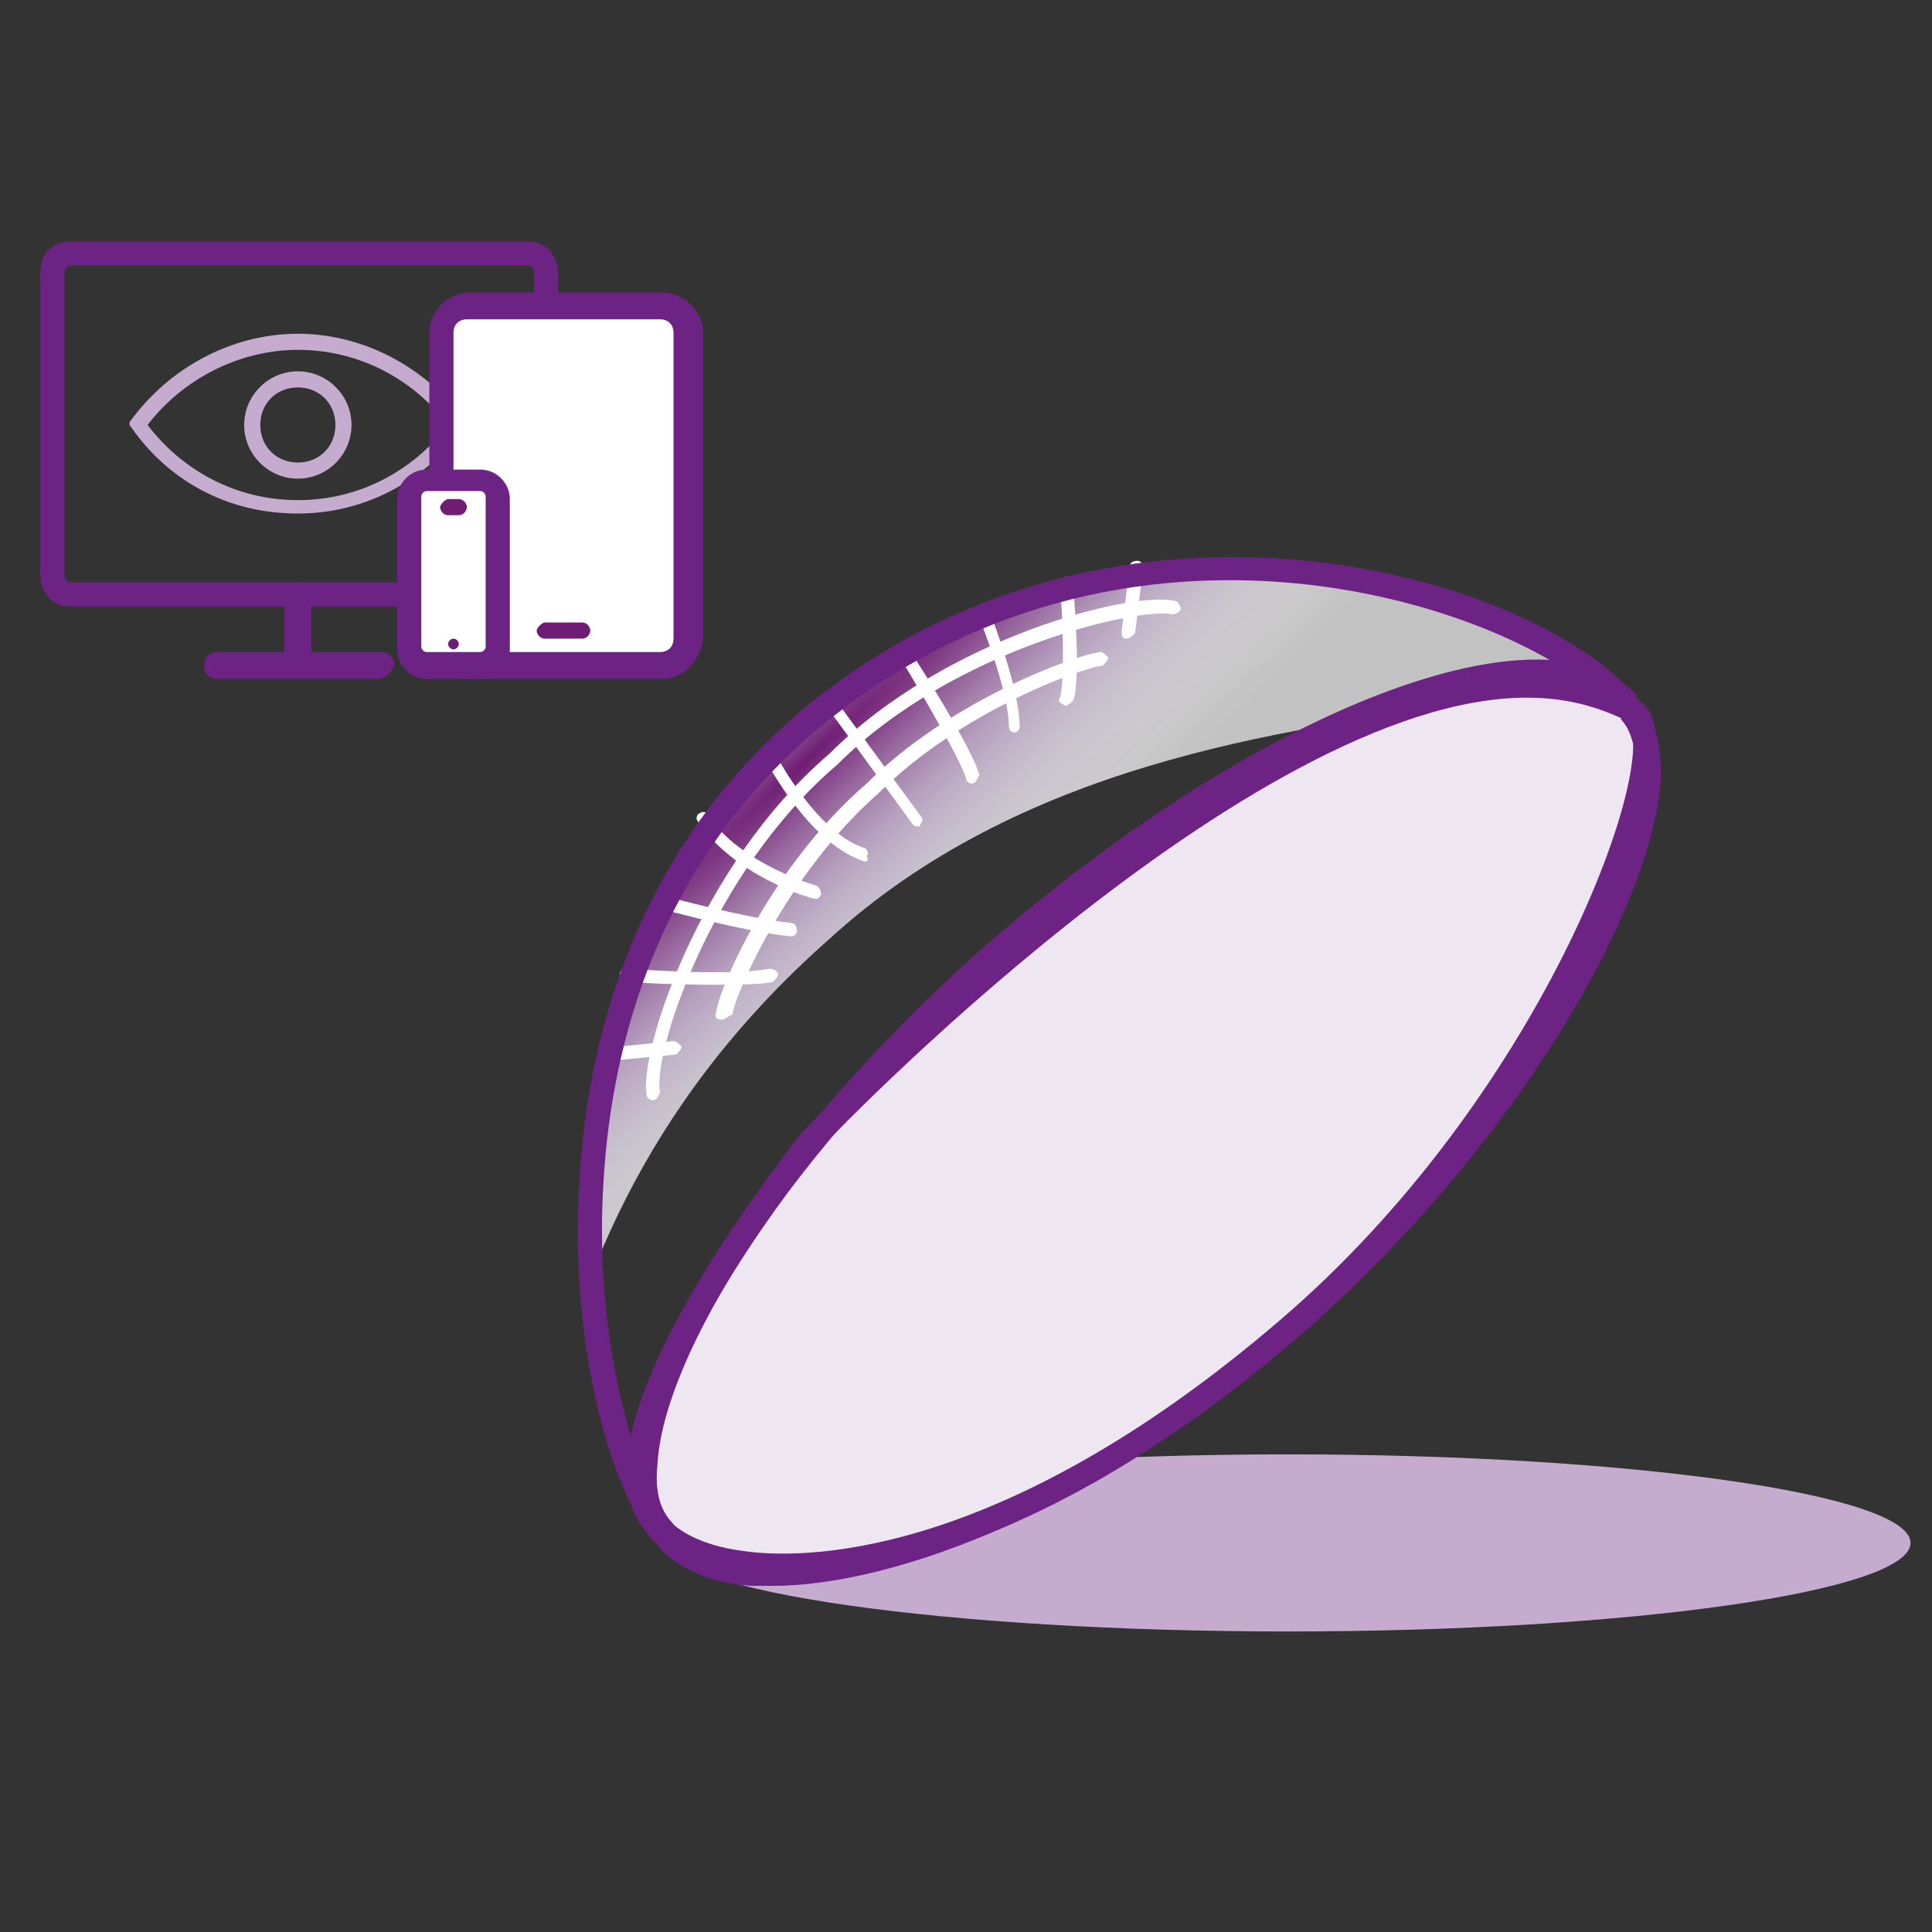 <?xml version="1.0" encoding="utf-8"?>
<!-- Generator: Adobe Illustrator 25.0.0, SVG Export Plug-In . SVG Version: 6.00 Build 0)  -->
<svg version="1.1" id="Vrstva_1" xmlns="http://www.w3.org/2000/svg" xmlns:xlink="http://www.w3.org/1999/xlink" x="0px" y="0px"
	 viewBox="0 0 72 72" style="enable-background:new 0 0 72 72;" xml:space="preserve">
<rect x="0" y="0" width="72" height="72" fill="#333333" stroke="none"/>
<style type="text/css">
	.st0{clip-path:url(#SVGID_2_);}
	.st1{fill:url(#SVGID_3_);}
	.st2{fill:#FFFFFF;}
	.st3{fill:#6C2383;}
	.st4{fill:#C5ABCE;}
	.st5{fill:#FFFFFF;stroke:#6C2383;stroke-width:0;stroke-miterlimit:10;}
	.st6{fill:#6F1C75;stroke:#6C2383;stroke-width:0;stroke-miterlimit:10;}
	.st7{fill:#6F1C75;}
	.st8{fill:#EEE7F2;}
</style>
<g>
	<defs>
		<path id="SVGID_1_" d="M24.8,57.2c-3.2-4-5.9-21.3,5.8-30.7c11.8-9.6,26.9-4.3,30.2-0.2"/>
	</defs>
	<clipPath id="SVGID_2_">
		<use xlink:href="#SVGID_1_"  style="overflow:visible;"/>
	</clipPath>
	<g class="st0">
		
			<radialGradient id="SVGID_3_" cx="-2336.672" cy="-1050.323" r="76.321" fx="-2344.291" fy="-1049.433" gradientTransform="matrix(0.145 0.155 -1.734 1.622 -1449.736 2093.877)" gradientUnits="userSpaceOnUse">
			<stop  offset="0" style="stop-color:#6F1C75"/>
			<stop  offset="2.605256e-02" style="stop-color:#7C317F;stop-opacity:0.986"/>
			<stop  offset="8.409803e-02" style="stop-color:#955D9B;stop-opacity:0.955"/>
			<stop  offset="0.144" style="stop-color:#AE87B7;stop-opacity:0.922"/>
			<stop  offset="0.206" style="stop-color:#C5ACCF;stop-opacity:0.889"/>
			<stop  offset="0.269" style="stop-color:#D9C9E1;stop-opacity:0.855"/>
			<stop  offset="0.334" style="stop-color:#E9E1EF;stop-opacity:0.82"/>
			<stop  offset="0.401" style="stop-color:#F6F2F8;stop-opacity:0.783"/>
			<stop  offset="0.473" style="stop-color:#FDFCFD;stop-opacity:0.745"/>
			<stop  offset="0.556" style="stop-color:#FFFFFF;stop-opacity:0.7"/>
		</radialGradient>
		<path class="st1" d="M30.9,35c-14.4,12.7-9.1,28-13.6,22.9C13.8,55,1.1,32.4,15.8,13.4c7.1-9,20.1-11.6,30.6-8.8
			c10.7,2.5,18.9,10.3,20,14.9C69.2,29.6,45,22.1,30.9,35z"/>
	</g>
	<use xlink:href="#SVGID_1_"  style="overflow:visible;fill:none;stroke:#6C2383;stroke-width:0;stroke-miterlimit:10;"/>
</g>
<path class="st2" d="M26.9,38C26.9,38,26.9,38,26.9,38c-0.2,0-0.3-0.1-0.2-0.3c0.1-0.9,2.1-5.5,5.6-8.5c3.1-3.1,7.8-4.8,8.7-4.9
	c0.1,0,0.2,0.1,0.3,0.2c0,0.1-0.1,0.2-0.2,0.3c-0.8,0.1-5.3,1.7-8.4,4.8c-3.3,2.9-5.3,7.4-5.4,8.2C27.1,37.9,27,38,26.9,38z"/>
<path class="st2" d="M24.3,41c-0.1,0-0.2-0.1-0.2-0.2c-0.3-1.5,1.9-8.5,6.8-12.7c4.4-4.4,11.4-6.1,12.9-5.7c0.1,0,0.2,0.2,0.2,0.3
	c0,0.1-0.2,0.2-0.3,0.2c-1.1-0.3-8.1,1.2-12.5,5.6c-4.7,4-6.9,10.8-6.6,12.2C24.5,40.9,24.5,41,24.3,41C24.3,41,24.3,41,24.3,41z"/>
<path class="st2" d="M34.2,30.8c-0.1,0-0.1,0-0.2-0.1l-3-4.1c-0.1-0.1-0.1-0.2,0-0.3c0.1-0.1,0.3-0.1,0.3,0l3,4.1
	c0.1,0.1,0.1,0.2,0,0.3C34.3,30.8,34.3,30.8,34.2,30.8z"/>
<path class="st2" d="M36.2,29.2c-0.1,0-0.2-0.1-0.2-0.2c-0.2-0.7-1.8-3.4-2.4-4.4c-0.1-0.1,0-0.3,0.1-0.3c0.1-0.1,0.3,0,0.3,0.1
	c0.1,0.1,2.3,3.6,2.5,4.5C36.4,29,36.4,29.2,36.2,29.2C36.2,29.2,36.2,29.2,36.2,29.2z"/>
<path class="st2" d="M32.2,32.1C32.2,32.1,32.2,32.1,32.2,32.1c-2.1-0.7-3.6-3.7-3.7-3.8c-0.1-0.1,0-0.3,0.1-0.3
	c0.1-0.1,0.3,0,0.3,0.1c0,0,1.5,2.9,3.3,3.5c0.1,0,0.2,0.2,0.1,0.3C32.4,32.1,32.3,32.1,32.2,32.1z"/>
<path class="st2" d="M37.8,27.3c-0.1,0-0.2-0.1-0.2-0.2c0-1.4-1.1-4-1.1-4.1c0-0.1,0-0.3,0.1-0.3c0.1,0,0.3,0,0.3,0.1
	c0,0.1,1.1,2.8,1.1,4.3C38,27.2,37.9,27.3,37.8,27.3z"/>
<path class="st2" d="M39.7,26.3C39.7,26.3,39.7,26.2,39.7,26.3c-0.2-0.1-0.3-0.2-0.2-0.3c0.2-0.6,0.1-3.2,0-4.2
	c0-0.1,0.1-0.2,0.2-0.3c0.1,0,0.2,0.1,0.3,0.2c0,0.4,0.3,3.5,0,4.4C39.9,26.2,39.8,26.3,39.7,26.3z"/>
<path class="st2" d="M42,23.8C42,23.8,41.9,23.8,42,23.8c-0.2,0-0.2-0.1-0.2-0.3l0.3-2.4c0-0.1,0.1-0.2,0.3-0.2
	c0.1,0,0.2,0.1,0.2,0.3l-0.3,2.4C42.2,23.7,42.1,23.8,42,23.8z"/>
<path class="st2" d="M23.1,39.5c-0.1,0-0.2-0.1-0.2-0.2c0-0.1,0.1-0.2,0.2-0.3l2-0.2c0.1,0,0.2,0.1,0.3,0.2c0,0.1-0.1,0.2-0.2,0.3
	L23.1,39.5C23.1,39.5,23.1,39.5,23.1,39.5z"/>
<path class="st2" d="M26.6,36.7c-1.6,0-3.2-0.1-3.3-0.1c-0.1,0-0.2-0.1-0.2-0.3c0-0.1,0.1-0.2,0.3-0.2c0,0,3.8,0.3,5.3,0
	c0.1,0,0.3,0.1,0.3,0.2c0,0.1-0.1,0.2-0.2,0.3C28.2,36.7,27.4,36.7,26.6,36.7z"/>
<path class="st2" d="M29.5,34.9C29.5,34.9,29.5,34.9,29.5,34.9c-1.9-0.2-4.7-1-4.8-1c-0.1,0-0.2-0.2-0.2-0.3c0-0.1,0.2-0.2,0.3-0.2
	c0,0,2.9,0.8,4.7,1c0.1,0,0.2,0.1,0.2,0.3C29.7,34.8,29.6,34.9,29.5,34.9z"/>
<path class="st2" d="M30.4,33.5C30.4,33.5,30.3,33.5,30.4,33.5c-0.2,0-3.1-0.9-4.4-2.9c-0.1-0.1,0-0.3,0.1-0.3
	c0.1-0.1,0.3,0,0.3,0.1c1.2,1.8,4,2.6,4,2.6c0.1,0,0.2,0.2,0.2,0.3C30.6,33.4,30.5,33.5,30.4,33.5z"/>
<path class="st3" d="M14.1,25.3H8.1c-0.3,0-0.5-0.2-0.5-0.5c0-0.3,0.2-0.5,0.5-0.5h6.1c0.3,0,0.5,0.2,0.5,0.5
	C14.6,25,14.4,25.3,14.1,25.3z"/>
<path class="st3" d="M11.1,25.1c-0.3,0-0.5-0.2-0.5-0.5v-2.4c0-0.3,0.2-0.5,0.5-0.5s0.5,0.2,0.5,0.5v2.4
	C11.6,24.9,11.4,25.1,11.1,25.1z"/>
<path class="st3" d="M19.7,22.6H2.6c-0.8,0-1.1-0.7-1.1-1.2V10.2C1.5,9.3,2.1,9,2.6,9h17.1c0.8,0,1.1,0.7,1.1,1.2v11.2
	C20.8,22.3,20.1,22.6,19.7,22.6z M2.6,9.9c-0.1,0-0.2,0.1-0.2,0.3v11.2c0,0,0,0.3,0.2,0.3h17.1c0.1,0,0.2,0,0.2-0.3V10.2
	c0,0,0-0.3-0.2-0.3H2.6z"/>
<g>
	<g transform="translate(0,-952.362)">
		<path class="st4" d="M11.1,964.8c-2.5,0-4.8,1.3-6.2,3.2c-0.1,0.1-0.1,0.2,0,0.3c1.4,2,3.6,3.2,6.2,3.2s4.8-1.3,6.2-3.2
			c0.1-0.1,0.1-0.2,0-0.3C15.9,966.1,13.6,964.8,11.1,964.8z M11.1,965.4c2.3,0,4.3,1.1,5.6,2.8c-1.3,1.7-3.3,2.8-5.6,2.8
			s-4.3-1.1-5.6-2.8C6.8,966.5,8.9,965.4,11.1,965.4z M11.1,966.2c-1.1,0-2,0.9-2,2s0.9,2,2,2s2-0.9,2-2S12.2,966.2,11.1,966.2z
			 M11.1,966.8c0.8,0,1.4,0.6,1.4,1.4c0,0.8-0.6,1.4-1.4,1.4s-1.4-0.6-1.4-1.4C9.7,967.4,10.3,966.8,11.1,966.8z"/>
	</g>
</g>
<path class="st5" d="M17.4,11.4c-0.5,0-1,0.4-1,1v11.4c0,0.5,0.4,1,1,1h7.2c0.5,0,1-0.4,1-1V12.4c0-0.5-0.4-1-1-1H17.4z"/>
<path class="st3" d="M24.7,25.3h-7.2c-0.8,0-1.5-0.7-1.5-1.5V12.4c0-0.8,0.7-1.5,1.5-1.5h7.2c0.8,0,1.5,0.7,1.5,1.5v11.4
	C26.1,24.6,25.5,25.3,24.7,25.3z M17.4,11.9c-0.3,0-0.5,0.2-0.5,0.5v11.4c0,0.3,0.2,0.5,0.5,0.5h7.2c0.3,0,0.5-0.2,0.5-0.5V12.4
	c0-0.3-0.2-0.5-0.5-0.5H17.4z"/>
<g>
	<path class="st6" d="M21.7,23.8h-1.4c-0.2,0-0.3-0.2-0.3-0.3s0.2-0.3,0.3-0.3h1.4c0.2,0,0.3,0.2,0.3,0.3S21.9,23.8,21.7,23.8z"/>
</g>
<path class="st5" d="M15.9,17.8c-0.4,0-0.7,0.3-0.7,0.7v5.6c0,0.4,0.3,0.7,0.7,0.7h2c0.4,0,0.7-0.3,0.7-0.7v-5.6
	c0-0.4-0.3-0.7-0.7-0.7H15.9z"/>
<path class="st3" d="M17.9,25.3h-2c-0.6,0-1.1-0.5-1.1-1.1v-5.6c0-0.6,0.5-1.1,1.1-1.1h2c0.6,0,1.1,0.5,1.1,1.1v5.6
	C19,24.7,18.5,25.3,17.9,25.3z M15.9,18.3c-0.1,0-0.2,0.1-0.2,0.2v5.6c0,0.1,0.1,0.2,0.2,0.2h2c0.1,0,0.2-0.1,0.2-0.2v-5.6
	c0-0.1-0.1-0.2-0.2-0.2H15.9z"/>
<path class="st6" d="M16.9,24.2c0.1,0,0.2-0.1,0.2-0.2c0-0.1-0.1-0.2-0.2-0.2s-0.2,0.1-0.2,0.2C16.7,24.1,16.8,24.2,16.9,24.2"/>
<g>
	<path class="st7" d="M17.1,19.2h-0.4c-0.2,0-0.3-0.2-0.3-0.3s0.2-0.3,0.3-0.3h0.4c0.2,0,0.3,0.2,0.3,0.3S17.3,19.2,17.1,19.2z"/>
</g>
<path class="st4" d="M71.2,57.5c0-1.8-10.4-3.3-23.2-3.3s-23.2,1.5-23.2,3.3s10.4,3.3,23.2,3.3S71.2,59.3,71.2,57.5z"/>
<g>
	<path class="st8" d="M61,26.7C61,26.6,61,26.6,61,26.7c-8.8-5.3-26.3,11.1-30.9,15.9c-2.8,3.6-8.4,11.6-5.7,14.3
		c1.4,2,10.6,3.7,23.5-7.3C57.9,41,62.4,28.7,61,26.7z"/>
	<path class="st3" d="M29.2,58.8c-0.7,0-1.2,0-1.6-0.1c-1.6-0.2-2.9-0.8-3.4-1.5c-2.9-2.9,2.3-10.6,5.6-14.9
		C30,42,51,20.1,61.2,26.2l0.1,0.1c0,0,0.1,0.1,0.1,0.1l0,0c1.7,2.5-3.4,15.2-13.1,23.5C39.4,57.5,32.7,58.8,29.2,58.8z M56.9,26
		c-10.3,0-26.3,16.7-26.4,16.9c-4.1,5.3-7.7,11.6-5.7,13.6l0.1,0.1c0.3,0.4,1.2,1,2.8,1.2c2,0.3,9.4,0.5,20-8.6
		c9.7-8.3,14.1-20.5,13-22.3l0,0C59.5,26.3,58.3,26,56.9,26z"/>
</g>
<path class="st3" d="M24.4,57.5c-0.6-0.7-0.9-1.7-0.8-2.9c0.3-4.9,5.9-13.1,13.4-19.6c10.1-8.7,20.6-12.7,24-9.1l-0.7,0.6
	c-2.6-2.8-12.3,0.2-22.7,9.2c-8.3,7.2-12.9,14.9-13.1,18.9c-0.1,1,0.1,1.7,0.6,2.2L24.4,57.5z"/>
<path class="st3" d="M28.8,59.1c-0.3,0-0.6,0-0.8,0c-1.6-0.1-2.8-0.7-3.5-1.5l0.7-0.6c0.5,0.7,1.5,1.1,2.8,1.2
	c4.1,0.4,12.1-2.3,19.8-9c8-6.9,13-15.7,13.2-20.2c0-1-0.2-1.8-0.6-2.2L61,26c0.6,0.6,0.9,1.6,0.9,2.9c-0.2,4.7-5.3,13.8-13.5,20.9
	C40.9,56.3,33.3,59.1,28.8,59.1z"/>
<path class="st3" d="M24.4,57.5c-1.7-2.1-3.2-7.5-2.8-13.6c0.3-5.2,2.1-12.4,8.6-17.7c11.7-9.4,27.1-4.7,30.8-0.2l-0.7,0.6
	c-3-3.7-17.7-9.2-29.5,0.3c-6.3,5.1-8,12.1-8.3,17c-0.4,5.9,1.1,11.1,2.6,13L24.4,57.5z"/>
</svg>
